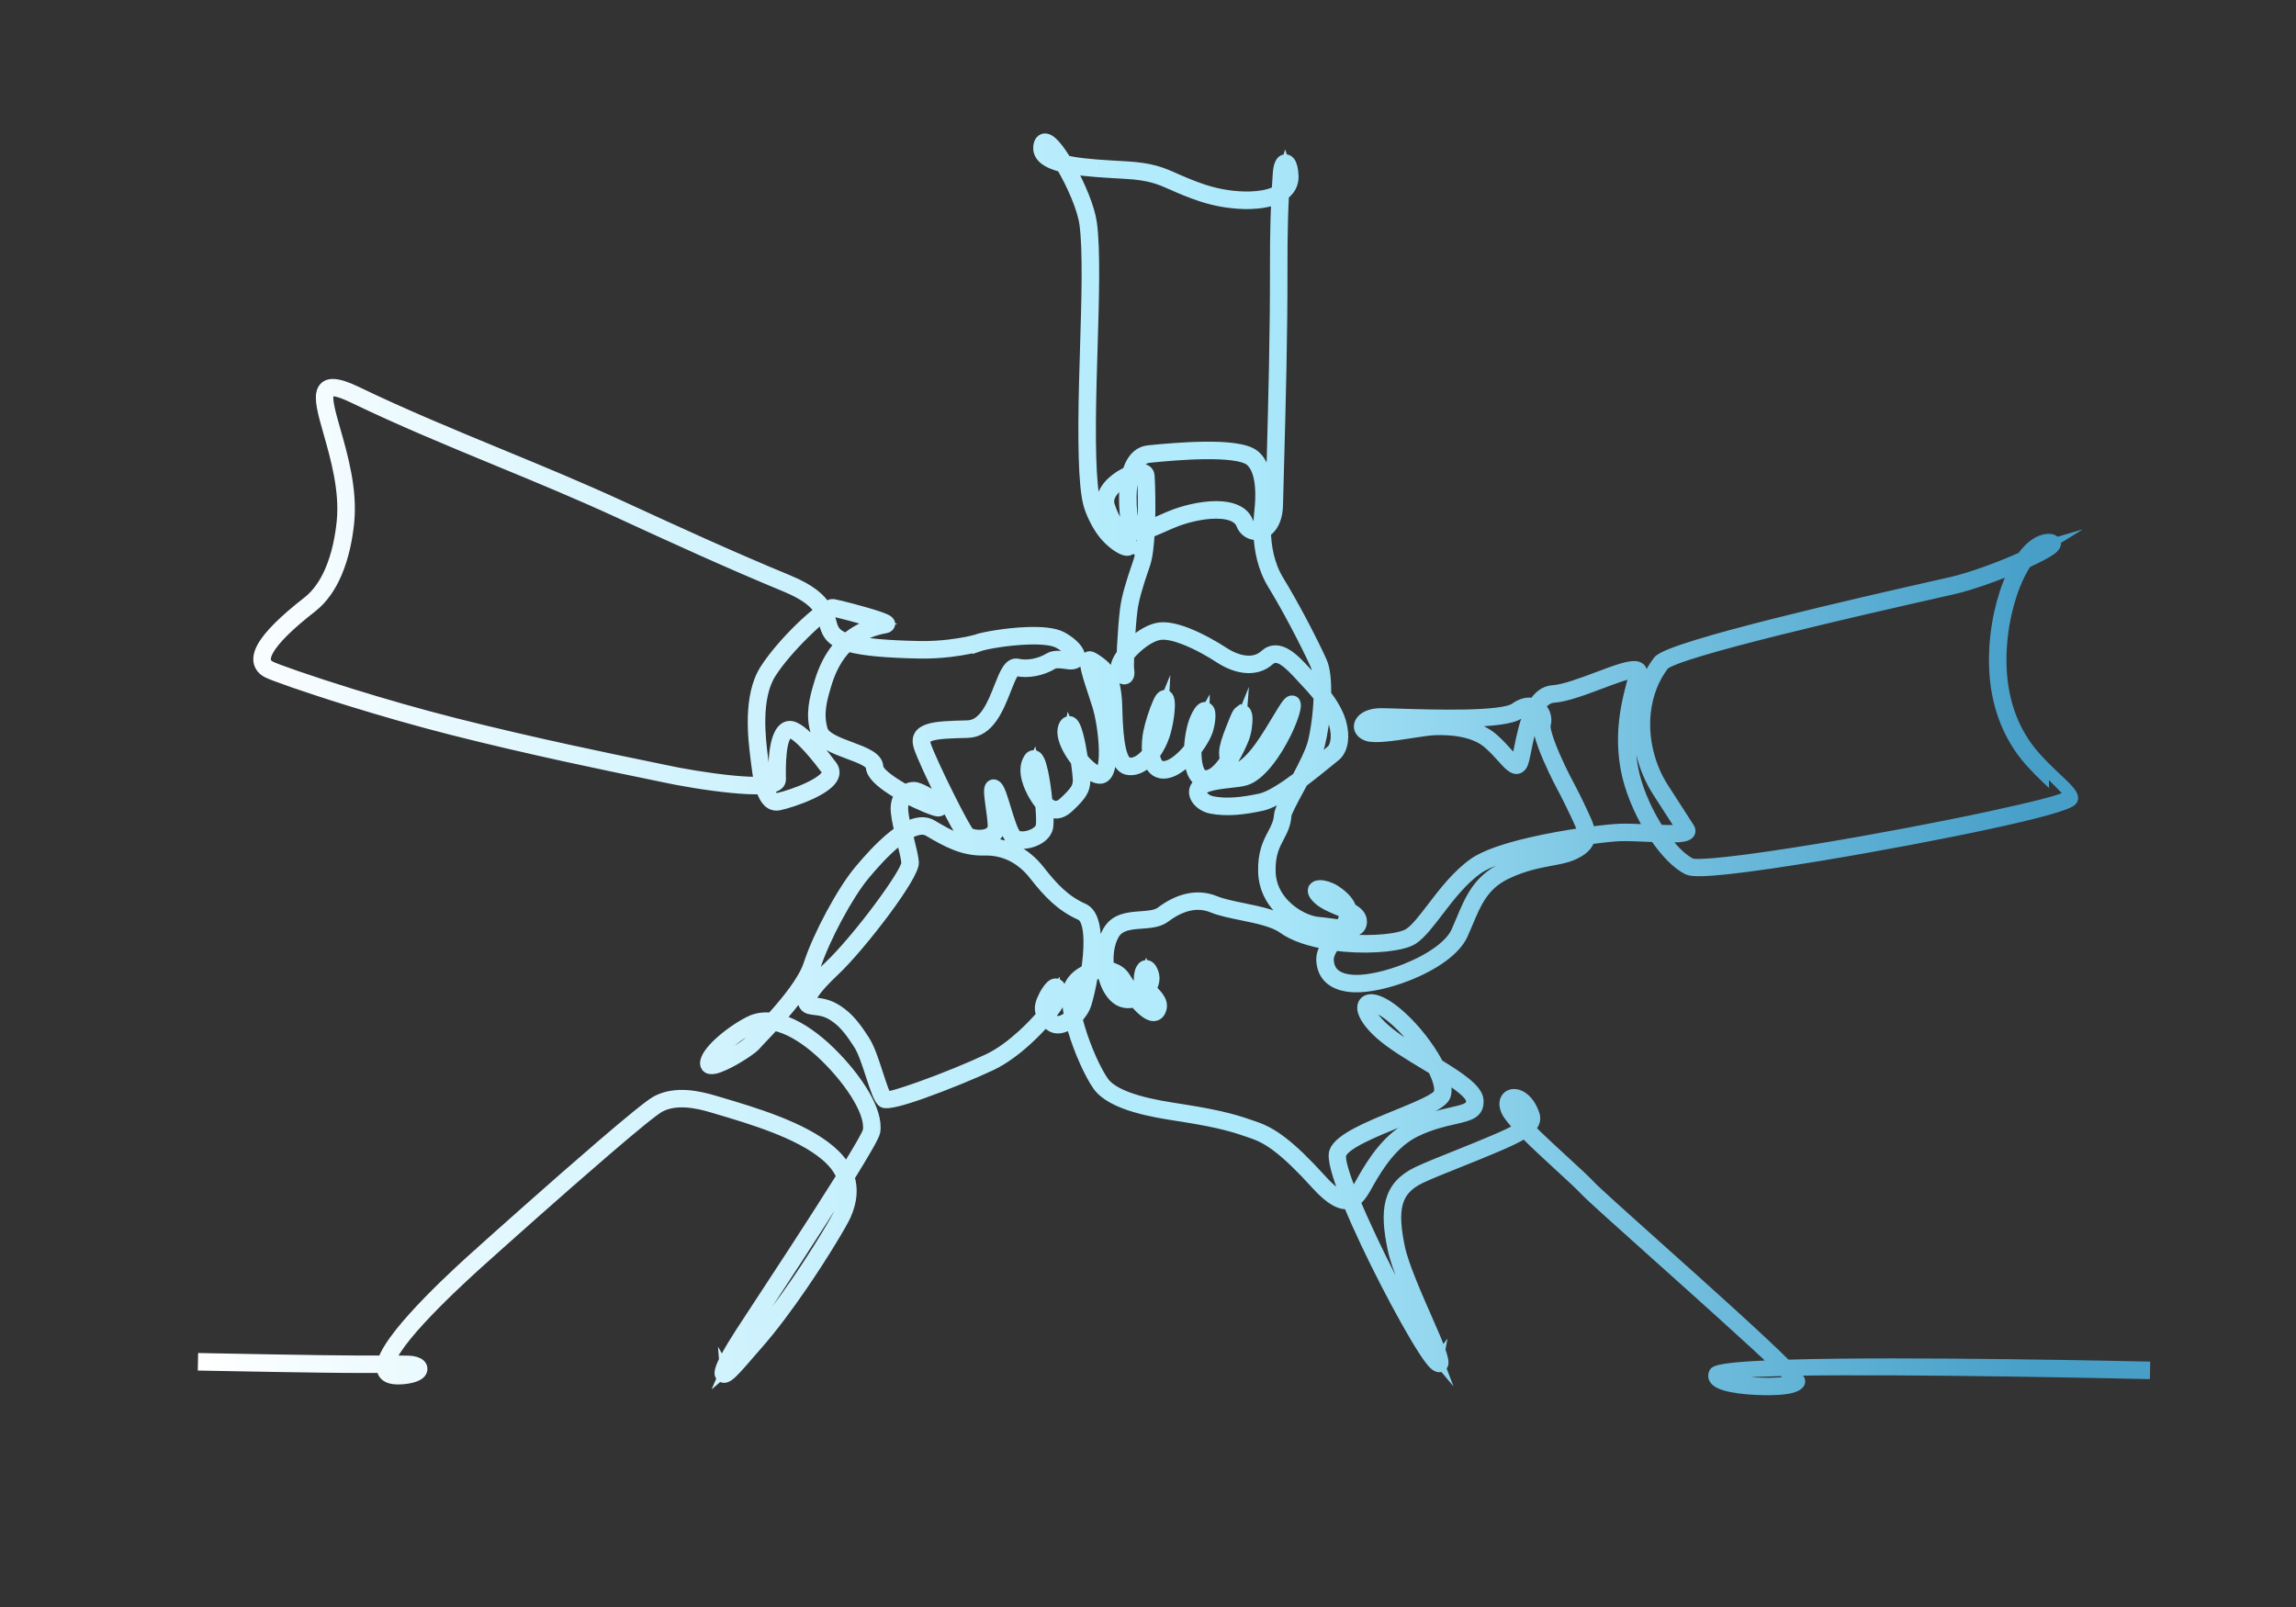 <?xml version="1.0" encoding="UTF-8"?> <svg xmlns="http://www.w3.org/2000/svg" xmlns:xlink="http://www.w3.org/1999/xlink" version="1.1" id="Layer_1" x="0px" y="0px" viewBox="0 0 5000 3500" style="enable-background:new 0 0 5000 3500;" xml:space="preserve"><rect x="0" y="0" width="5000" height="3500" fill="#333333" stroke="none"/> <style type="text/css"> .st0{fill:url(#SVGID_1_);stroke:url(#SVGID_00000025432675528699432370000014903250660948729216_);stroke-width:25;stroke-miterlimit:10;} </style> <g> <linearGradient id="SVGID_1_" gradientUnits="userSpaceOnUse" x1="443.46" y1="1664.637" x2="4669.798" y2="1664.637"> <stop offset="0" style="stop-color:#FFFFFF"></stop> <stop offset="0.187" style="stop-color:#DDF6FE"></stop> <stop offset="0.41" style="stop-color:#BBEDFC"></stop> <stop offset="0.531" style="stop-color:#AEEAFC"></stop> <stop offset="0.797" style="stop-color:#68B7D9"></stop> <stop offset="0.94" style="stop-color:#479FC8"></stop> </linearGradient> <linearGradient id="SVGID_00000067939487278985295790000005807058358706971542_" gradientUnits="userSpaceOnUse" x1="430.716" y1="1664.637" x2="4682.542" y2="1664.637"> <stop offset="0" style="stop-color:#FFFFFF"></stop> <stop offset="0.187" style="stop-color:#DDF6FE"></stop> <stop offset="0.41" style="stop-color:#BBEDFC"></stop> <stop offset="0.531" style="stop-color:#AEEAFC"></stop> <stop offset="0.797" style="stop-color:#68B7D9"></stop> <stop offset="0.94" style="stop-color:#479FC8"></stop> </linearGradient> <path style="fill:url(#SVGID_1_);stroke:url(#SVGID_00000067939487278985295790000005807058358706971542_);stroke-width:25;stroke-miterlimit:10;" d=" M450.04,2972.87l-6.58-0.13l0.26-13.16l6.58,0.13c0.75,0.01,261.67,5.17,331.01,5.07c18.49-0.03,36.73-0.04,53.47-0.01 c20.54-65.79,176.82-205.69,207.45-233.1c1.66-1.49-2.54,2.28,3.25-2.94c30.79-27.71,163-146.01,264.8-233.4 c57.62-49.47,105.51-89,119.87-96.63c20.52-10.9,43.42-13.48,65.44-12.05c21.57,1.4,42.23,6.64,58.86,11.56l9.01,2.66 c77.33,22.85,183.21,54.13,243.67,105.42c14.83,12.58,27.16,26.8,35.3,43.03c28.23-45.53,47.81-79.1,49.02-86.5 c3.05-18.68-5.38-43.55-20.54-70.07c-17.87-31.26-44.92-64.34-73.73-92.36c-28.03-27.27-59.18-49.8-88.92-61.39 c-7.8-3.04-15.5-5.32-23-6.73c-9.4,10.23-17.99,19.25-24.87,26.47c-7.45,7.82-12.84,13.48-14.73,15.89 c-6.96,8.9-41.71,31.83-68.26,44c-7.8,3.58-15.02,6.3-20.83,7.59c-7.92,1.76-14.11,0.88-17.5-3.65c-1.33-1.77-2.06-3.89-2.14-6.39 c-0.35-11.64,12.38-28.65,30.68-45.36c18.76-17.13,43.71-34.62,65.85-45.53c14.37-7.08,30.22-9.11,46.84-7.11 c31.56-34.74,69.99-81.28,81.8-117.41c10.31-31.55,28.36-71.26,48.37-108.55c20.22-37.68,42.54-73.05,61.03-95.23 c18.27-21.92,45.5-52.8,73.56-75.23c5.04-4.03,10.12-7.79,15.19-11.18c-4.53-19.17-8.28-37.74-8.2-50.55 c0.03-4.95,0.69-9.54,1.83-13.73c1.68-6.14,4.4-11.44,7.76-15.83c-6.55-3.69-12.98-7.52-19.05-11.41 c-24.62-15.81-44.01-33.25-44.56-48.24c-0.43-11.56-24.55-20.56-50.3-30.17c-30.45-11.36-62.91-23.47-70.01-46.53 c-12.01-39.06-1.84-73.89,6.32-101.82l0.94-3.22c10.24-35.21,25.61-64.71,47.39-87.41c-16.86-7.14-25.04-15.99-30.06-26.16 c-3.05-6.19-4.75-12.53-6.54-19.27c-1.17-4.38-2.39-8.94-4.12-13.67c-11.27,9-25.88,22.22-41.32,37.43 c-26.88,26.49-55.31,58.86-72.55,86.1c-34.08,53.86-22.98,142.7-17.67,185.24c0.26,2.05,0.49,3.93,0.86,6.98 c1.76,14.51,3.9,30.77,7.28,45.04c10.6-1.07,17.13-2.83,17.53-5.49c0.02-0.11,0.03-0.05,0.03-0.1l-0.02-1.35 c-0.4-24.83-1.8-110.47,32.76-113.79c13.67-1.32,33.78,16.1,52.17,36.23c17.36,19,33.62,40.58,40.29,49.57 c1.6,2.16,2.78,4.39,3.57,6.67c3.69,10.67-1.29,20.82-11.36,30.11c-8.63,7.97-21.33,15.49-35.15,22.1 c-26.53,12.7-57.66,22.24-71.37,25.02c-18.47,3.75-29.68-10.01-36.86-30.6c-0.51-1.45-0.99-2.93-1.46-4.45 c-17.42,0.79-39.87-0.38-64.07-2.7c-53.72-5.15-116.31-16.04-151.06-23.75c-5.74-1.27-18.21-3.83-35.9-7.45 c-76.21-15.6-249.56-51.09-420.28-94.38c-78.46-19.89-156.56-42.51-223-63.07c-98.27-30.4-171.17-56.39-182.11-62.38 c-4.98-2.73-8.91-5.97-11.81-9.7c-4.58-5.89-6.54-12.77-6.01-20.58c0.48-7.13,3.11-14.95,7.76-23.43 c14.17-25.84,48.15-59.22,98.39-98.33c22-17.12,37.95-41.3,49.43-67.82c15.31-35.32,22.74-74.79,26.01-107.5 c6.84-68.25-13.45-139.49-29.01-194.1c-12.09-42.47-21.44-75.29-13.36-92.04c7.96-16.51,28.91-17.24,72.62,3.85 c102.96,49.66,208.39,93.2,313.74,136.7c88.18,36.41,176.3,72.8,262.6,112.59c60.67,27.97,121.23,55.78,181.16,82.58 c60.51,27.06,121.23,53.49,182.37,78.75c49.74,20.55,71,40.6,81.63,59.03c7.51-4.6,13.37-6.96,16.8-6.42 c10.18,1.62,66.2,15.86,97.12,26.21c6.83,2.29,12.54,4.42,16.42,6.24c8.94,4.2,11.82,9,6.44,14.46c-1.27,1.28-3.04,2.15-5.35,2.56 c-28.24,4.97-51.56,15-70.63,29.52c28.09,6.75,72.59,11.1,144.23,12.48c23.23,0.45,45.43-1.06,64.54-3.29 c30.77-3.58,53.06-8.95,58.88-10.99v-0.01c15.82-5.58,65.41-14.47,110.55-16.12c30.61-1.12,59.54,1.11,75.64,9.94 c18.16,9.96,30.15,21.55,35.27,31.09c2.27,4.22,3.34,8.28,3.18,11.92c-0.2,4.55-2.14,8.3-5.87,10.95 c-3.7,2.62-9.06,3.88-16.08,3.31c-1.44-0.12-3.63-0.42-6.2-0.77c-8.99-1.24-23.56-3.25-29.79,0.51 c-12.51,7.54-25.92,12.43-39.05,14.92c-14.15,2.68-28,2.57-40.04-0.02c-7.12-1.54-14.75,17.83-24.13,41.66 c-15.89,40.37-36.08,91.68-81.96,92.86h-0.06c-36.59,0.94-64.77,1.66-80.92,7.01c-10.98,3.63-15.31,10.03-11.44,21.75 c5.83,17.63,28.05,65.55,49.83,109.25c20.07,40.26,39.48,76.59,44.77,81.42c4.2,3.83,15.47,6.43,27.01,5.69 c4.48-0.28,8.91-1.1,12.85-2.59c3.66-1.38,6.88-3.33,9.28-5.96c3.22-3.53,5.08-8.53,4.64-15.36c-0.86-13.47-2.96-28.51-4.81-41.72 c-2.83-20.25-5.12-36.61-0.43-41.44c3.66-3.76,7.77-3.72,12.49,0.87c5.69,5.53,11.44,24.45,17.87,45.56 c8,26.28,17.12,56.27,24.8,61.2c1.72,1.1,3.93,1.89,6.48,2.36c7.3,1.37,16.7,0.22,25.43-2.95c8.54-3.1,16.21-8.06,20.26-14.36 c1.28-1.99,2.18-4.12,2.6-6.34c1.34-7.14,0.76-25.33-1.13-46.48c-6.7-7.5-11.72-15.73-14.67-20.87 c-4.25-7.41-11.07-20.4-14.81-34.64c-3.97-15.11-4.53-31.64,4.49-45.13c1.88-2.81,4.12-4.49,6.66-5.15 c6.12-1.58,10.9,2.66,14.53,11.05c2.36,5.46,4.61,13.39,6.69,22.79c4.12,18.64,7.54,43.48,9.67,66.05c1.77,1.76,3.65,3.4,5.61,4.84 c8.6,6.32,19.41,8.49,31.38-2.53c14.59-13.42,22.55-22.27,26.9-29.38c3.95-6.46,4.85-11.68,5.34-18.1c0.36-4.82-1.43-23-4.51-43.83 c-1.94-2.43-3.84-4.92-5.66-7.46c-13.13-18.22-23.01-38.98-23.37-55.12c-0.12-5.4,0.77-10.36,2.88-14.67 c1.78-3.65,3.95-5.97,6.46-7.13c6.22-2.88,11.25,0.53,15.28,8.41c2.46,4.81,4.8,11.79,6.98,20.01c3.79,14.32,7.21,32.94,9.85,50.36 c10.19,12.28,21.42,22.36,30.82,26.94c3.15,1.53,5.89,2.36,8.05,2.31c0.25-0.01,0.51-0.05,0.76-0.13c2.85-0.88,5.05-5.8,6.7-13.27 c2.04-9.26,2.73-21.67,2.42-35.41c-0.73-32.59-7.06-71.96-14.13-94.87c-2.73-8.84-6.25-19.51-9.72-30.05 c-10.47-31.76-20.57-62.35-16.09-71.32c2.65-5.3,6.93-6.79,13.2-3.66c4.23,2.11,13.79,7.89,22.62,15.59 c5.85,5.1,11.42,11.07,15.09,17.5l0.21,0.39c4.63,8.23,7.9,18.46,10.17,29.13c2.88,13.52,4.16,27.92,4.54,39.69l0.21,6.83 c1.14,38.71,3.4,115.57,25.67,120.44c11.2,2.45,23.15-3.26,33.97-13.45c2.88-2.71,5.66-5.72,8.33-8.98 c-1.47-16.08,0.36-33.18,2.46-43.74c2.2-11.08,5.26-22.28,8.6-32.75c4.11-12.87,8.6-24.41,12.46-33.18 c3.01-6.83,5.83-10.86,8.37-12.63c6.15-4.26,10.44-2.25,13.07,4.66c0.98,2.58,1.51,6.46,1.62,11.23 c0.39,16.44-3.98,47.01-11.41,68.99c-4.97,14.68-12.46,29.13-21.48,41.24c0.4,2.68,0.92,5.28,1.58,7.76 c1.35,5.06,3.28,9.51,5.95,12.82c2.34,2.89,5.34,4.93,9.16,5.69c3.26,0.65,7.18,0.45,11.87-0.8c13.45-3.58,28.76-16.08,42.19-31.06 c2.45-2.73,4.82-5.53,7.11-8.37c1.11-24.5,6.4-49.9,13.4-65.46c5.09-11.32,9.65-17.82,13.39-20.51c4.1-2.95,7.93-2.96,11.37-0.47 c2.37,1.72,3.95,4.62,4.7,8.46c1.43,7.25,0.3,20.54-3.81,35.92c-3.32,12.41-13.19,30.1-26.04,46.79 c-0.32,13.17,0.67,25.8,3.44,35.91c2.56,9.34,6.51,16.28,12.16,18.82c1.48,0.66,3.1,1.05,4.88,1.1c11.7,0.38,23.3-8.44,33.66-20.66 c3.8-4.48,7.42-9.4,10.81-14.5c-1.36-6.51-1.95-13.38-1.46-19.77c0.18-2.34,0.5-4.62,0.97-6.79c1.73-7.97,3.92-15.45,7.52-25.46 c3.47-9.66,8.31-21.75,15.45-39.21c3.23-7.91,6.21-12.38,8.83-14.24l0.01,0.01l0.02-0.01c5.44-3.85,9.56-2.38,12.48,3.11 c1.16,2.19,1.87,5.34,2.15,9.09c0.88,11.63-1.79,32.85-7.07,46.12c-4.26,10.72-12.99,30.68-24.74,49.47 c0.43,1.46,0.9,2.87,1.42,4.23c2.43,6.41,5.3,11.11,7.69,11.63c5.11,0.38,12.37-3.65,20.69-10.66 c10.02-8.44,20.98-20.96,31.45-35.5c14.74-20.47,28.96-44.27,40.2-63.07c12.38-20.72,21.44-35.87,27.47-36.62 c4.83-0.6,7.68,1.65,8.36,7.1c1.07,8.54-7.09,34.39-21.23,63.03c-10.64,21.55-24.69,45.09-40.69,64.45 c-7.45,9.01-15.21,17.02-23.06,23.33c-7.4,5.95-14.91,10.41-22.37,12.82c-8.62,2.78-20.79,4.11-34.19,5.57 c-18.55,2.02-39.62,4.31-54.63,10.94c-4.3,1.9-6.96,4.14-8.29,6.51c-1.1,1.96-1.28,4.18-0.74,6.44c0.04,0.15,0.06,0.3,0.09,0.44 c0.72,2.57,2.32,5.24,4.6,7.77c4.63,5.13,11.77,9.32,19.84,10.93c16.4,3.28,33.5,3.72,50.97,2.4c17.75-1.34,35.86-4.48,54-8.31 c20.55-4.34,51.1-24.23,81.06-46.64c14.97-28.1,29.76-57.45,34.58-76.82c6.68-26.81,11.74-65.03,12.75-99.72 c-11.59-14.81-23.6-27.61-32.12-36.7c-1.84-1.96-3.5-3.73-6.07-6.54c-13.28-14.5-26.88-29.14-39.81-37.14 c-11.16-6.91-21.95-8.61-31.7,0.2c-13.47,12.18-30.28,17.12-48.37,16.12c-18.73-1.03-38.83-8.5-57.87-20.9 c-19.94-12.98-48.82-29.56-76.66-40.46c-19.72-7.72-38.73-12.54-53.18-11.02c-16.21,1.71-36.34,14.21-52.87,29.2 c-6.46,5.85-12.32,12-17.13,17.94c-0.52,15.06-0.56,26.83,0.17,31.22c1.22,7.37,0.18,12.29-2.02,15.13 c-2.15,2.78-5.02,3.88-8.25,3.56c-2.24-0.22-4.47-1.21-6.5-2.83c-4.4-3.5-8.9-11.07-9.59-19.63c-0.68-8.43,4.5-19.91,13.17-31.75 c0.22-5.97,0.52-12.32,0.86-18.84c1.49-28.08,3.99-59.72,6.34-77.84c1.66-12.81,4.49-26.27,9.07-42.76 c4.52-16.27,10.8-35.65,19.41-60.47c4.53-13.06,7.23-35.78,8.74-61.1c-14.91,3.25-26.5,1.39-31.35-10.87 c-2.33-5.9-4.81-18.16-6.37-33.4c-2.19-21.41-2.63-49.16,1.68-73.79c-2.35,1.28-4.69,2.67-7,4.16 c-19.68,12.67-36.68,32.24-30.62,51.52c9.27,29.5,22.53,46.52,32.97,59.93c6.31,8.1,11.66,14.98,15.02,22.95 c1.47,3.48,1.62,6.48,0.67,8.97c-1.55,4.05-4.89,5.91-9.6,5.74c-2.46-0.09-5.47-0.87-8.82-2.29 c-10.68-4.52-27.35-16.62-40.94-33.51c-7.23-8.98-13.91-19.96-19.42-30.83c-6.36-12.54-11.22-25.09-13.59-34.31 c-5.4-21-8.48-55.75-9.78-101.38c-1.29-45.28-0.85-101.44,0.81-165.6c0.6-23.14,1.31-46.63,2.02-70.17 c3.27-107.8,6.56-216.57-1.38-272.95c-4.79-34.04-27.8-86.39-50.42-124.62c-32.49-8.19-53.53-21.8-49.64-45.5 c0.92-5.58,3-9.38,6.06-11.61c5.73-4.18,12.72-2.33,20.37,4.15c5.57,4.72,12,12.28,18.79,21.8c4.16,5.84,8.49,12.47,12.87,19.67 c5.14,1.13,10.59,2.16,16.28,3.09c30.49,5.01,67.63,7.12,101.91,9.06l13.22,0.76c55.47,3.24,76.6,12.58,107.59,26.28 c15.83,7,34.29,15.16,61.07,24.09c31.79,10.6,68.86,16.26,101.47,15.28c19.85-0.6,37.93-3.66,51.94-9.57 c2.53-1.07,4.93-2.23,7.17-3.49c0.75-13.65,1.64-27.17,2.68-40.56c0.92-11.76,3.6-19.53,6.87-23.34c2.63-3.06,5.77-4.36,9.2-3.95 c3.04,0.36,5.77,2.1,7.99,5.16c3.57,4.93,6.47,15.04,6.91,29.66c0.18,5.92-0.63,11.39-2.31,16.45c-3.26,9.79-9.7,17.75-18.53,24.03 c-0.93,17.94-1.63,35.97-2.13,54.08c-0.95,34.3-1.24,69-1.17,103.98c0.28,145.72-3.43,283.51-7.3,427.36 c-0.81,30.14-1.63,60.56-2.42,91.36c-0.64,25.11-8.39,41.95-18.67,51.83c-2.42,2.32-4.98,4.27-7.62,5.85 c0.8,30.86,6.76,71.06,28.58,106.74c16.62,27.17,33.66,57.71,48.81,86.26c19.79,37.29,36.56,71.56,45,90.5 c6.87,15.42,9.32,41.97,8.78,71.25c13.64,17.95,26.46,38.65,32.61,59.73c4.52,15.49,5.54,30.01,3.77,42.18 c-1.98,13.65-7.49,24.6-15.6,31.08c-5.32,4.26-10.73,8.67-16.6,13.45c-15.87,12.93-34.92,28.45-54.5,43.15 c-2.94,5.5-5.87,10.93-8.72,16.22c-14.43,26.75-26.81,49.72-27.3,56.7c-1.37,19.77-8.33,32.98-15.8,47.17 c-9.48,18.01-19.87,37.75-18.83,76.08c0.8,29.27,13.42,52.99,30.34,70.84c23.33,24.6,54.52,38.06,74.48,39.69 c7.92,0.65,16.75,1.84,25.59,3.03c8.36,1.13,16.73,2.26,24.38,2.91c5.62-9.08,9.32-18.3,8.34-27.87c-4.53-2.1-9.44-4.18-14.45-6.29 c-15.53-6.57-31.85-13.48-42.84-23.66c-6.86-6.36-10.07-11.53-10.68-15.59c-0.71-4.68,1.1-8.07,4.75-10.33 c2.37-1.46,5.49-2.16,9.04-2.19c8.76-0.08,22.32,4.01,31.47,9.89c21.53,13.84,32.1,27.06,35.62,39.87 c13.49,7.15,23.16,15.58,22.85,28.52c-0.41,17.33-15.08,21.81-35.24,21.33c-0.68-0.02-1.36-0.04-2.05-0.06 c-3.53,5.07-7.4,10.1-11.27,15.13l-1.17,1.51c4.97,0.58,9.96,1.08,14.95,1.51c61.09,5.21,120.72-0.8,139.71-13.46 c15.02-10.01,31.7-31.82,50.73-56.7c24.89-32.53,53.67-70.17,89.56-95.71c24.99-17.79,71.27-32.72,121.33-44.45 c39.27-9.2,81.03-16.47,116.58-21.6c-0.26-6.29-2.28-12.86-5.04-19.63c-2.15-5.25-4.47-10.22-6.83-15.25 c-1.06-2.26-2.13-4.53-3.07-6.59c-4.38-9.54-9.72-20.53-14.82-30.76c-7.27-14.59-13.7-26.93-16.06-31.21 c-6.14-11.13-26.91-52.25-39.76-86.93c-7.89-21.28-12.81-40.62-9.9-50.66c1.37-4.75,0.96-10.01-0.93-14.79 c-1.21-3.05-3-5.86-5.31-8.17c-11.83,24.51-18.45,57.61-23.25,81.63c-3.34,16.73-5.89,29.45-9.52,34.26 c-6.4,8.46-13.47,7.75-22.16,1.18c-5.29-4-11.2-10.56-18.39-18.54c-8.23-9.14-18.23-20.24-30.27-30.8 c-16.16-14.18-37.38-22-58.55-26.15c-21.6-4.23-43.05-4.65-59.22-4.06c-11.48,0.42-30.6,3.36-51.24,6.53 c-37.24,5.72-79.29,12.19-95.89,6.23c-7.62-2.73-12.51-7.1-14.82-12.15c-1.75-3.83-2-7.91-0.84-11.93l0.1-0.37 c1.1-3.54,3.34-6.98,6.64-10.04c0.13-0.14,0.27-0.27,0.41-0.4c7.32-6.53,20.21-11.52,37.81-11.64c7.41-0.05,21.16,0.38,38.95,0.93 c76.01,2.37,226.6,7.05,254.42-12.89c10.93-7.83,21.15-11.1,30.14-11.2c3.8-0.04,7.37,0.49,10.67,1.48 c10.21-16.07,23.59-27.34,41.52-28.45c24.07-1.49,62.86-16.06,98.35-29.39c36.98-13.9,70.53-26.5,84.39-22.44 c8.08,2.37,11.37,7.99,8.46,17.88c-9.3,31.72-17.44,63.34-21.51,96.44c-4.05,32.9-4.09,67.24,2.74,104.56 c7.6,41.53,26.88,87.63,50.64,126.62c2.14,3.5,4.31,6.95,6.5,10.32c23.58,0.84,44.33,1.05,52.75-1.25l-14.35-22.34 c-14.4-22.43-27.54-42.89-39.19-60.86c-16.51-25.46-28.63-54.19-35.74-84.1c-7.07-29.73-9.23-60.71-5.89-90.86 c2.22-20.03,6.88-39.72,14.15-58.47c6.96-17.95,16.33-35.02,28.25-50.7c24.54-32.26,454.45-129.58,602.33-163.06 c14.51-3.28,26.1-5.91,36.29-8.25c44.02-10.12,107.13-33.7,153.55-54.55c16.94-23.61,36.11-38.06,55.57-39.04 c5.34-0.27,9.12,0.41,11.49,1.9c7.63,4.8,5.68,11.15-3.87,18.49c-5.07,3.9-13.21,8.75-23.55,14.17 c-8.88,4.66-19.49,9.78-31.22,15.09c-9.26,13.7-17.92,30.69-25.54,49.99c-20.12,50.95-32.44,117.46-29.37,182.54 c1.54,32.64,7.37,65.74,18.65,97.49c10.2,28.7,24.86,56.3,44.85,81.45c17.84,22.44,40.61,43.92,58.77,61.04 c21.62,20.39,37.38,35.26,32.39,44.22c-5.49,9.87-76.6,29.01-175.18,50.32c-107.65,23.26-249.33,50.08-373.37,70.53 c-77.43,12.77-148.27,23.24-200.14,28.9c-46.43,5.07-78.45,6.16-87.77,1.48c-23.35-11.74-48.66-38.12-71.1-71.25 c-6.25-0.24-12.6-0.51-18.91-0.79c-21.91-0.95-43.41-1.88-58.01-1.31c-12.46,0.49-36.88,2.88-67.05,7.01 c-2.91,13.33-13.82,25.44-39.06,35.73c-12.11,4.94-26.72,7.68-43.74,10.86c-27.22,5.1-60.84,11.39-98.95,29.93 c-48.98,23.82-65.45,63.17-83.18,105.52c-3.63,8.68-7.32,17.48-11.31,26.27c-7.83,17.23-23.23,33.47-42.91,47.99 c-21.81,16.09-48.94,30.15-76.76,41.07c-20.67,8.11-41.75,14.53-61.36,18.8s-37.87,6.41-52.9,5.97 c-19.82-0.58-38.02-4.94-51.19-15.19c-11.71-9.11-19.26-22.58-20.3-41.73c-0.69-12.81,4.63-24.71,12.15-36.28 c-37.77-6.31-73.06-17.46-96.84-34.58c-20.4-14.68-56.22-22.02-90.19-28.97c-23.6-4.83-46.34-9.48-63.37-16.46 c-17.04-6.98-33.85-7.78-49.83-4.53c-19.5,3.96-37.91,13.93-54.07,26.09c-13.71,10.32-32.16,11.67-51.16,13.06 c-23.63,1.73-48.21,3.52-60.37,24.45c-11.15,19.19-14.73,45.9-11.89,70.83l0.18,1.49c3.98,0.65,7.84,1.64,11.49,2.98 c9.89,3.64,18.31,9.83,23.94,18.89c6.94,11.18,16.13,24.43,25.73,36.42c1.79-0.96,3.54-2.05,5.23-3.24 c3.17-2.24,6.1-4.83,8.68-7.66c-2.98-4.01-5.26-8.13-6.2-12.55c-2.13-9.99-0.41-22.74,3.1-29.89c1.43-2.92,3.27-5.24,5.46-6.65 c3.32-2.14,6.92-2.38,10.64-0.12c3.47,2.1,6.82,7.05,9.53,15.9c3.27,10.69,0.63,22.41-5.67,32.75c1.16,1.23,2.35,2.48,3.56,3.74 c12.54,13.09,25.75,26.87,16.79,44.88c-1.09,2.19-2.41,3.95-3.94,5.33c-5.44,4.89-12.27,4.79-19.9,1.1 c-5.81-2.81-12.28-7.94-18.93-14.46c-4.03-3.95-8.17-8.44-12.29-13.26l-0.1,0.03c-13.16,4.03-27.34,2.86-39.49-6.81 c-14.46-11.51-24.38-32.06-28.98-55.15c-3.45-0.03-6.98,0.2-10.51,0.7c-4.37,0.61-8.75,1.61-13,2.98 c-4.12,25.17-9.49,47.98-13.91,62.48c-1.87,6.11-4.7,12-8.19,17.48c-3.44,5.39-7.54,10.41-12.02,14.87 c1.76,7.33,3.82,14.92,6.13,22.61c13.37,44.56,34.76,91.96,51.4,115.77c27.17,38.89,117.9,52.85,166.16,60.28l9.37,1.48 c88.08,13.9,119.74,24.95,151.17,35.91c4.37,1.52,2.28,0.81,5.33,1.86c17.46,6.06,35.61,15.22,58.43,32.89 c22.46,17.39,49.57,43.14,85.29,82.58c24.99,27.59,41.93,36.93,54.15,36.63c-18.98-47.89-29.71-85.17-24.95-98.73 c9.86-28.1,74.5-54.54,133.4-78.63c46.59-19.05,89.39-36.56,93.87-48.65c4.05-10.95-1.35-30.57-12.79-53.43 c-5.25-3.18-10.59-6.39-15.97-9.62c-36.72-22.08-75.08-45.15-100.26-67.8c-23.33-21-34.84-39.45-36.87-51.8 c-1.02-6.22,0.12-11.38,3.2-15.19c3.16-3.91,8.01-6.03,14.32-6.05c11.6-0.04,29.95,7.81,52.63,26.26 c31.48,25.62,61.71,62.08,82.42,96.2c3.82,6.29,7.31,12.52,10.44,18.62c46.09,28.04,85.32,54.28,86.76,77.34 c1.75,27.93-18.18,32.45-52.46,40.22c-21.99,4.99-50.65,11.49-83.42,27.37c-24.58,11.92-44.7,30.18-61.47,50.36 c-16.96,20.41-30.57,42.9-41.9,62.85c-1.04,1.83-1.89,3.36-2.75,4.91c-5.75,10.34-11.92,21.43-20.54,29.24 c-2.01,1.82-4.12,3.45-6.33,4.84c10.92,26.19,24.07,55.39,38.28,85.44c51.08,108.02,115.67,225.66,140.45,254.86 c-5.2-13.83-18.07-43.1-32.9-76.83c-24.01-54.62-52.93-120.42-61.14-160.29c-8.64-41.96-11.38-75.28-4.17-102.15 c7.44-27.7,25.1-48.2,57.16-63.58c18.87-9.06,50.62-21.77,84.98-35.53c27.39-10.97,56.45-22.61,82.3-33.74 c21.9-9.43,42.24-18.39,56.26-27.57c-14.19-15.01-24.84-27.95-28.92-36.75c-5.39-11.62-4.75-21.12-0.55-27.4 c2.56-3.83,6.33-6.38,10.86-7.5c4.09-1.01,8.77-0.8,13.63,0.76c12.22,3.92,26.46,16.98,34.7,41.7 c3.82,11.47-0.41,21.46-10.09,30.63c22.37,22.58,51.19,49.03,76.72,72.48c23.79,21.84,44.78,41.11,55.51,52.66 c11.19,12.05,73.08,67.46,147.7,134.28c100.78,90.23,224.54,201.04,279.71,256.44c264.23-8.03,771.45,3.75,773.4,3.79l6.58,0.13 l-0.26,13.16l-6.58-0.13c-1.93-0.04-502.59-11.63-763.28-6.87c11.97,12.49,18.88,20.88,19.06,23.8 c0.65,10.21-18.42,16.01-45.09,17.7c-20.37,1.3-45.83,0.91-69.22-1.18c-23.73-2.13-45.47-6.07-57.98-11.88 c-11.66-5.42-16.92-12.71-12.53-22.16c3.74-8.05,58.42-12.98,139.48-15.82c-56.05-53.76-174.89-160.16-272.06-247.17 c-74.98-67.14-137.17-122.82-148.58-135.1c-10.35-11.15-31.18-30.27-54.78-51.94c-25.94-23.82-55.21-50.69-78.12-73.98l-0.63,0.43 c-15.02,10.14-36.54,19.64-59.73,29.63c-25.16,10.83-54.73,22.68-82.61,33.84c-34.3,13.74-65.99,26.43-84.21,35.17 c-28.22,13.54-43.69,31.3-50.09,55.12c-6.62,24.65-3.92,56.1,4.32,96.12c7.9,38.36,36.54,103.51,60.31,157.61 c22.01,50.08,40.05,91.12,33.21,99.15c-3.77,4.43-9.08,4.01-16.25-2.11c-21.32-18.18-93.15-147.09-148.5-264.13 c-14.25-30.15-27.43-59.6-38.4-86.32c-16.41,2.91-38.19-6.68-69.18-40.88c-35.11-38.77-61.67-64.01-83.59-80.98 c-21.55-16.69-38.48-25.26-54.67-30.88c-6.63-2.3-4.57-1.58-5.38-1.86c-30.91-10.78-62.04-21.65-148.85-35.35 c-2.85-0.45-3.08-0.46-9.31-1.42c-50.2-7.73-144.56-22.25-174.99-65.81c-17.36-24.84-39.54-73.8-53.25-119.53 c-1.71-5.69-3.28-11.34-4.7-16.9c-1.68,1.19-3.38,2.3-5.09,3.32c-11.31,6.75-23.19,9.66-32.65,6.77c-1.99-0.61-3.87-1.46-5.61-2.57 c-5.03-3.21-9.58-7.29-13.34-11.87c-11.42,13.1-25.81,28.12-41.93,42.72c-22.91,20.75-49.39,40.78-75.95,53.45 c-36.6,17.46-99.43,43.24-150.33,61.33c-42.29,15.03-77.29,24.51-85.02,19.66c-8.51-5.34-16.48-29.86-25.4-57.29 c-8.39-25.81-17.67-54.36-27.27-68.82c-1.43-2.15-2.08-3.14-2.73-4.15c-9.1-13.91-24.36-37.26-44.01-52.07 c-10.74-8.09-19.1-12.5-27.46-15.19c-8.42-2.7-17.34-3.77-28.79-5.1c-4.2-0.49-7.6-1.61-10.27-3.29c-5.87-3.7-7.96-9.3-7.05-16.31 c0.69-5.34,3.33-11.49,7.41-18.12c9.81-15.97,28.66-36.09,48.27-54.49c30.01-28.15,74.31-81.25,110.2-129.69 c33.55-45.28,59.63-85.76,59-96.26c-0.6-10.02-5.11-28.19-9.98-47.76l-1.82-7.33c-3.42,2.43-6.86,5.04-10.3,7.79 c-27.13,21.68-53.75,51.89-71.65,73.37c-17.86,21.44-39.66,56.03-59.53,93.07c-19.67,36.66-37.37,75.58-47.44,106.38 c-11.86,36.29-47.95,81.28-79.18,116.2c5.8,1.47,11.66,3.38,17.56,5.68c31.5,12.28,64.17,35.83,93.36,64.23 c29.66,28.85,57.54,62.96,76,95.25c16.57,28.97,25.68,56.79,22.09,78.73c-1.45,8.87-24.13,47.76-56,99.13 c0.18,0.57,0.36,1.14,0.53,1.72c6.98,23.37,5.53,50.23-8.31,81.3c-6.86,15.41-45.98,81.9-94.51,152.79 c-30.82,45.01-65.52,91.96-98.35,129.02c-6.62,7.47-13.47,15.43-20,23c-16.99,19.73-31.74,36.86-41.14,43.58 c-7.19,5.14-12.96,5.65-17.01,0c-7.73-10.82,25.35-63,39.51-85.32c2.29-3.61,4.06-6.4,4.95-7.87c0.91-1.5,9.43-14.47,22.85-34.89 c42.71-64.97,136.05-206.97,197.04-304.58c-6.92-17.7-19.56-33.04-35.41-46.47c-58.36-49.5-162.68-80.33-238.87-102.84l-9.01-2.67 c-15.92-4.71-35.65-9.72-55.97-11.04c-19.86-1.29-40.37,0.96-58.43,10.55c-13.47,7.16-60.55,46.09-117.49,94.98 c-101.25,86.92-233.67,205.41-264.54,233.19c-4.13,3.72,1.05-0.96-3.31,2.94c-29.85,26.72-181.87,162.79-202.88,223.34 c15.92,0.07,29.98,0.19,40.92,0.42c12,0.25,20.72,3.24,25.12,7.33c2.99,2.78,4.43,6.12,4.19,9.76c-0.22,3.36-1.89,6.57-5.1,9.38 c-5.83,5.1-18.49,9.65-38.97,11.07c-28.2,1.94-40.56-7.07-41.68-23.34c-0.03-0.49-0.02-1-0.03-1.5 c-16.13-0.03-33.58-0.01-51.27,0.01C711.74,2978.04,450.79,2972.88,450.04,2972.87L450.04,2972.87z M888.79,2978.39 c-11.51-0.24-26.32-0.37-43.03-0.43c0.01,0.19-0.01,0.4,0.01,0.59c0.56,8.05,8.73,12.37,27.64,11.06 c17.31-1.19,27.23-4.36,31.18-7.82l0.05-0.04C902.1,2979.9,896.72,2978.55,888.79,2978.39L888.79,2978.39z M1828.67,2641.72 c10.41-23.39,13.06-43.9,10.04-62c-61.39,98.14-149.5,232.19-190.72,294.91c-12.96,19.72-21.19,32.24-22.54,34.47 c-1.07,1.77-2.83,4.54-5.1,8.13c-10.61,16.74-33.04,52.11-38.74,65.52c8.36-7.06,21.43-22.23,36.27-39.47 c6.32-7.34,12.97-15.06,20.1-23.11c32.34-36.51,66.72-83.03,97.32-127.73C1783.43,2722.13,1822,2656.7,1828.67,2641.72 L1828.67,2641.72z M1580.42,2987.85c0.61,0.85,0.32,0.36-0.15-0.46C1580.29,2987.59,1580.34,2987.74,1580.42,2987.85 L1580.42,2987.85z M1668.82,2230.64c-10.5-0.04-20.44,1.99-29.54,6.47c-21.06,10.37-44.85,27.07-62.81,43.47 c-14.84,13.55-25.44,26.33-26.33,34c0.62-0.25,1.77-0.79,3.58-1.2c4.84-1.07,11.18-3.49,18.2-6.71 c25.08-11.5,57.29-32.38,63.36-40.14c2.38-3.05,7.91-8.85,15.55-16.87C1655.99,2244.27,1662.12,2237.84,1668.82,2230.64 L1668.82,2230.64z M1972.09,1803.36c20.57-11.29,40.5-15.25,57.01-5.49c20.53,12.14,38.82,22.49,57.11,29.53 c18.07,6.96,36.43,10.83,57.49,10.25c23.24-0.64,45.43,4.17,65.78,14.26c20.02,9.93,38.22,24.96,53.82,44.92 c14.87,19.03,28.96,35.5,44.25,49.35c15.14,13.71,31.54,24.94,51.18,33.67c19.07,8.47,26.03,36.15,26.44,69.51 c0.23,18.71-1.54,39.4-4.3,59.33c2.99-0.73,6.02-1.32,9.04-1.74c3.44-0.48,6.89-0.75,10.3-0.81c-2.94-27.22,1.21-56.52,13.69-77.99 c15.67-26.97,43.8-29.03,70.84-31c17.05-1.25,33.61-2.46,44.2-10.42c17.54-13.2,37.7-24.07,59.38-28.47 c18.38-3.73,37.75-2.8,57.42,5.26c15.87,6.51,38.01,11.04,60.99,15.74c35.31,7.23,72.55,14.85,95.24,31.19 c23.33,16.8,59.29,27.49,97.64,33.26c1.9-2.52,3.83-5.04,5.77-7.56c2.13-2.77,4.26-5.54,6.33-8.31 c-5.74-0.64-11.66-1.44-17.57-2.23c-8.42-1.14-16.84-2.27-24.86-2.93c-22.49-1.84-57.33-16.69-83-43.77 c-18.93-19.97-33.05-46.6-33.95-79.61c-1.14-41.77,10.08-63.09,20.32-82.54c6.8-12.91,13.12-24.92,14.3-41.91 c0.62-8.94,11.39-29.63,24.7-54.38c-23.84,16.4-46.84,29.5-64.21,33.17c-18.71,3.95-37.38,7.19-55.71,8.57 c-18.6,1.41-36.88,0.92-54.53-2.6c-10.89-2.18-20.64-7.95-27.06-15.06c-3.65-4.04-6.29-8.61-7.55-13.33 c-0.08-0.21-0.14-0.43-0.19-0.66c-1.29-5.4-0.76-10.87,2.08-15.94c2.65-4.72,7.26-8.9,14.23-12.03c-1.56-0.37-3.04-0.88-4.47-1.52 c-9.64-4.34-15.87-14.34-19.44-27.39c-1.97-7.21-3.15-15.42-3.67-24.1c-14.36,15.42-30.81,28.13-46.03,32.18 c-6.73,1.79-12.62,2.02-17.75,1c-7.12-1.42-12.65-5.13-16.9-10.38c-3.63-4.49-6.23-10.08-8.02-16.26 c-0.74,0.74-1.49,1.47-2.24,2.18c-13.87,13.06-29.85,20.24-45.78,16.75c-32.33-7.07-34.8-90.81-36.04-132.98l-0.21-6.78 c-0.35-11.06-1.57-24.61-4.28-37.37c-2.02-9.49-4.84-18.44-8.74-25.38l-0.2-0.32c-2.89-5.05-7.46-9.92-12.31-14.14 c-5.42-4.73-11.14-8.62-15.36-11.17c1.5,10.04,9.05,32.93,16.83,56.53c3.26,9.87,6.55,19.87,9.78,30.3 c7.36,23.84,13.94,64.71,14.69,98.48c0.33,14.69-0.44,28.16-2.73,38.51c-2.68,12.13-7.68,20.56-15.68,23.03 c-1.38,0.42-2.83,0.66-4.37,0.69c-4.38,0.1-9.15-1.19-14.09-3.6c-6.87-3.35-14.46-9.06-21.97-16.23 c1.63,13.59,2.46,24.19,2.19,27.82c-0.63,8.3-1.83,15.13-7.25,23.98c-5.01,8.19-13.67,17.91-29.22,32.22 c-16.55,15.23-31.82,13.7-44.48,5.91c1.11,16.84,1.25,30.64,0.08,36.86c-0.75,3.97-2.29,7.66-4.46,11.03 c-5.71,8.88-15.83,15.62-26.86,19.62c-10.84,3.94-22.79,5.31-32.34,3.52c-4.19-0.79-7.99-2.18-11.17-4.22 c-11.72-7.54-21.61-40.01-30.27-68.48c-1.78-5.84-3.5-11.5-5.13-16.64l0.84,6.02c1.88,13.46,4.02,28.78,4.91,42.7 c0.69,10.81-2.52,19.01-8.05,25.06c-3.89,4.27-8.87,7.34-14.39,9.42c-5.23,1.97-10.96,3.05-16.66,3.42 c-14.85,0.94-30.23-3.19-36.71-9.1c-6.57-6-27.06-43.85-47.71-85.29c-22.01-44.15-44.53-92.79-50.55-111 c-6.87-20.78,0.66-32.07,19.85-38.41c17.86-5.91,46.96-6.65,84.74-7.63h0.06c37.11-0.95,55.51-47.71,69.99-84.5 c11.65-29.6,21.12-53.65,39.14-49.76c10.41,2.24,22.47,2.32,34.88-0.03c11.62-2.2,23.52-6.55,34.67-13.27 c10.2-6.14,27.6-3.74,38.35-2.26c2.14,0.3,3.97,0.55,5.47,0.67c3.79,0.31,6.22-0.04,7.41-0.88c0.22-0.15,0.33-0.42,0.35-0.78 c0.05-1.26-0.5-2.99-1.63-5.11c-4.06-7.57-14.21-17.1-30.01-25.77c-13.75-7.54-40.29-9.38-68.83-8.34 c-43.84,1.61-91.56,10.09-106.63,15.4v-0.01l-0.02,0.01c-6.26,2.2-29.89,7.96-61.74,11.67c-19.47,2.27-42.21,3.8-66.25,3.34 c-75.47-1.46-121.57-6.24-150.4-13.67c-2-0.52-3.92-1.05-5.77-1.59c-0.67,0.64-1.33,1.29-1.99,1.94 c-21.45,21.37-36.52,49.85-46.53,84.28l-0.94,3.22c-7.67,26.25-17.23,58.98-6.38,94.29c5.19,16.87,34.51,27.81,62.01,38.07 c30.01,11.19,58.11,21.68,58.86,42.03c0.36,9.84,17.15,23.89,38.53,37.61c7.02,4.51,14.48,8.92,22.01,13.11 c5.69-3.7,11.97-5.62,17.88-5.58c2.24,0.01,4.43,0.3,6.54,0.88c15.61,4.26,37.14,18.08,47.82,27.93c2.81,2.6,5.02,5.05,6.37,7.16 c2.94,4.58,3.01,8.69-0.5,11.96c-1.78,1.65-4.24,2.49-7.46,2.36c-7.12-0.3-37.95-12.54-68.97-28.9c-2.98,3.36-5.41,7.68-6.83,12.89 c-0.85,3.13-1.34,6.58-1.37,10.33C1965.14,1770.67,1968.19,1786.5,1972.09,1803.36L1972.09,1803.36z M2022.39,1809.22 c-12.64-7.48-29.33-3.12-47.13,7.39c0.97,3.96,1.95,7.92,2.92,11.82c5.01,20.17,9.67,38.91,10.34,50.13 c0.82,13.74-26.42,57.43-61.58,104.88c-36.3,48.99-81.21,102.79-111.75,131.44c-18.85,17.69-36.88,36.88-46.05,51.8 c-3.17,5.15-5.17,9.57-5.61,12.91c-0.22,1.67,0.08,2.88,1.01,3.47c1,0.63,2.56,1.08,4.75,1.33c12.13,1.4,21.59,2.55,31.32,5.67 c9.79,3.14,19.38,8.15,31.39,17.2c21.49,16.19,37.54,40.74,47.11,55.37l2.68,4.1c10.59,15.96,20.16,45.4,28.82,72.02 c8.14,25.04,15.42,47.42,19.87,50.22c3.81,2.39,34.72-7.13,73.61-20.95c50.41-17.92,112.7-43.48,149.04-60.81 c25.38-12.11,50.78-31.33,72.8-51.28c17.12-15.51,32.14-31.36,43.52-44.62c-3.3-7.5-4.43-15.57-2.45-23.21 c1.8-6.94,4.77-13.97,8.16-20.3c3.92-7.33,8.48-13.82,12.48-18.19c3.58-3.91,7.01-5.78,10.18-6.05c4.03-0.35,7.1,1.43,9.23,4.82 c1.32,2.09,2.14,4.85,2.48,8.02c0.9,8.4-1.51,21.75-6.97,32.32c-2.47,4.78-8.5,13.34-17.19,23.96c3.1,4.32,7.15,8.16,11.7,11.07 c0.72,0.46,1.51,0.82,2.36,1.08c5.72,1.75,13.81-0.55,22.07-5.48c2.9-1.73,5.77-3.77,8.55-6.06c-5.45-25.66-6.89-48.33-1.65-62.6 c4.82-13.12,14.69-23.75,26.88-31.31c3.68-2.29,7.58-4.3,11.63-6.01c3.19-21.24,5.32-43.71,5.08-63.81 c-0.35-28.52-5.26-51.72-18.6-57.65c-21.05-9.35-38.56-21.33-54.69-35.94c-15.98-14.47-30.53-31.45-45.8-51 c-14.35-18.36-31.01-32.15-49.28-41.21c-18.43-9.14-38.54-13.5-59.59-12.92c-22.95,0.63-42.92-3.58-62.54-11.13 C2062.1,1832.21,2043.33,1821.61,2022.39,1809.22L2022.39,1809.22z M2352.2,2181.66c3.81-12.47,8.33-31.24,12.09-52.32 c-0.68,0.39-1.36,0.8-2.03,1.21c-9.84,6.11-17.73,14.49-21.47,24.66c-3.84,10.45-3.18,27.13,0.39,46.71 c1.54-1.93,2.98-3.95,4.31-6.03C2348.38,2191.37,2350.7,2186.57,2352.2,2181.66L2352.2,2181.66z M2279.74,2191.39 c-0.64,2.46-0.7,5.08-0.29,7.74c5.65-7.22,9.59-12.96,11.4-16.47c3.96-7.68,5.92-16.96,5.69-23.29c-3.12,3.6-6.63,8.75-9.77,14.61 C2283.83,2179.47,2281.27,2185.51,2279.74,2191.39L2279.74,2191.39z M1989.56,1728.65c-1.01-0.01-2.06,0.09-3.12,0.3 c15.61,8.05,30.48,14.76,41.21,18.95c-10.2-7.69-24.27-15.92-34.96-18.84C1991.7,1728.8,1990.65,1728.66,1989.56,1728.65 L1989.56,1728.65z M1842.91,1391.66c18.5-16,40.91-27.71,67.83-34.62c-1.13-0.39-2.3-0.79-3.51-1.2 c-30.41-10.17-85.14-24.12-95.01-25.69c-1.68-0.27-4.98,1.26-9.5,4.23c2.58,6.43,4.23,12.61,5.8,18.5 c1.62,6.07,3.14,11.79,5.61,16.79C1818.32,1378.17,1825.83,1385.57,1842.91,1391.66L1842.91,1391.66z M1741.1,1370.61 c16.23-15.99,32.19-29.88,45.3-39.5c-9.47-16.7-28.82-35.07-75.55-54.38c-61.29-25.33-122.13-51.8-182.73-78.91 c-61.19-27.36-121.31-54.98-181.31-82.63c-86.44-39.85-174.23-76.11-262.08-112.38C979.1,959.19,873.39,915.54,770.27,865.8 c-35.12-16.94-50.8-18.75-55.02-9.99c-5.89,12.21,2.86,42.94,14.19,82.7c15.84,55.63,36.51,128.21,29.42,199.01 c-3.38,33.77-11.1,74.62-27.04,111.43c-12.32,28.43-29.53,54.44-53.41,73.03c-48.86,38.03-81.68,70.06-94.94,94.25 c-3.72,6.79-5.8,12.79-6.16,17.96c-0.31,4.49,0.76,8.37,3.28,11.6c1.8,2.32,4.37,4.4,7.73,6.24 c10.45,5.73,82.21,31.22,179.63,61.35c66.07,20.44,143.89,42.97,222.33,62.86c170.98,43.35,343.75,78.73,419.71,94.28 c17.51,3.58,29.86,6.11,36.11,7.5c34.36,7.62,96.28,18.39,149.46,23.5c22.28,2.14,42.99,3.27,59.39,2.75 c-3.27-14.42-5.35-30.21-7.06-44.37l-0.86-6.93c-5.5-44.03-16.99-136,19.63-193.86C1684.46,1430.93,1713.61,1397.69,1741.1,1370.61 L1741.1,1370.61z M1671.84,1716.13l0.44,1.29c4.99,14.31,11.86,24.06,21.85,22.03c13.04-2.65,42.76-11.78,68.28-23.99 c12.71-6.08,24.26-12.89,31.9-19.94c6.21-5.73,9.52-11.3,7.85-16.13c-0.34-0.99-0.91-2.03-1.71-3.11 c-6.51-8.78-22.4-29.86-39.47-48.54c-16.03-17.55-32.61-32.83-41.17-32c-22.44,2.16-21.2,78.38-20.84,100.48l0.02,1.35 c0.01,0.86-0.03,1.61-0.13,2.26C1697.48,1708.82,1687.5,1713.91,1671.84,1716.13L1671.84,1716.13z M2264.07,1725.69 c-1.93-15.09-4.34-30.03-7.05-42.29c-1.88-8.5-3.89-15.61-5.96-20.42c-0.04-0.1-0.08-0.2-0.1-0.3c-4.32,9.15-3.49,20.38-0.71,30.96 c3.38,12.84,9.59,24.68,13.47,31.44L2264.07,1725.69L2264.07,1725.69z M2338.85,1626.09c-1.5-7.53-3.1-14.73-4.78-21.07 c-1.71-6.47-3.46-11.94-5.18-15.78c-0.39,1.69-0.55,3.55-0.51,5.55C2328.58,1603.72,2332.64,1614.82,2338.85,1626.09 L2338.85,1626.09z M2330.07,1585.47c0.5-0.4,0.72-0.59,0.01-0.26C2329.92,1585.28,2330.01,1585.32,2330.07,1585.47L2330.07,1585.47 z M2512.28,1620.59c3.93-7.17,7.29-14.8,9.9-22.51c6.03-17.81,9.91-41.46,10.64-57.41c-3.19,7.67-6.61,16.78-9.73,26.54 c-3.15,9.85-6.05,20.52-8.19,31.31C2513.75,1604.27,2512.69,1612.13,2512.28,1620.59L2512.28,1620.59z M2606.37,1607.8 c5.35-8.87,9.24-17.16,10.99-23.69c2.62-9.79,3.92-18.3,4-24.34c-1.41,2.43-3.03,5.65-4.89,9.76 C2612.17,1579.1,2608.58,1592.86,2606.37,1607.8L2606.37,1607.8z M2668.27,1678.01c-5.18,6.11-10.73,11.52-16.59,15.76 c8.68-1.38,17.5-2.34,25.84-3.25c12.71-1.38,24.25-2.64,31.56-5c5.82-1.88,11.93-5.56,18.14-10.55 c7.07-5.69,14.2-13.07,21.15-21.47c15.32-18.53,28.81-41.15,39.04-61.87c4.73-9.58,8.75-18.66,11.92-26.65 c-1.09,1.84-2.23,3.76-3.41,5.74c-11.34,18.98-25.7,43-40.82,64c-11.06,15.36-22.79,28.7-33.67,37.88 c-10.93,9.22-21.4,14.42-30.16,13.75c-0.61-0.05-1.2-0.13-1.78-0.26c-6.03-1.31-11.44-7.3-15.35-15.48 C2672.24,1673.16,2670.28,1675.64,2668.27,1678.01L2668.27,1678.01z M2680.81,1635.07c6.8-12.76,11.94-24.71,14.87-32.08 c3.24-8.15,5.35-19.79,6.04-29.51c-5.98,14.67-10.18,25.26-13.3,33.93c-3.31,9.22-5.35,16.22-7,23.81 C2681.15,1632.47,2680.95,1633.75,2680.81,1635.07L2680.81,1635.07z M2692.27,1673.18c0.01,0-0.05,0-0.03,0H2692.27 L2692.27,1673.18z M2850.59,1675c11.33-8.96,22.11-17.74,31.71-25.56c6.26-5.1,12.03-9.8,16.65-13.5 c5.49-4.39,9.3-12.37,10.8-22.67c1.52-10.46,0.6-23.07-3.36-36.66c-4.18-14.32-11.88-28.65-20.85-42.02 c-1.91,30.79-6.54,62.52-12.35,85.85C2869.53,1635.17,2860.81,1654.65,2850.59,1675L2850.59,1675z M2850.62,1471.84 c6.22,6.63,14.22,15.16,22.62,25.03c-0.47-20.82-2.79-38.71-7.62-49.55c-8.22-18.47-24.82-52.34-44.64-89.68 c-15.16-28.56-32.09-58.93-48.4-85.59c-22.28-36.42-29.06-76.89-30.37-108.75c-6.07,1.03-12.14,0.46-17.65-1.53 c-8.86-3.2-16.26-10.04-19.99-19.79c-5.93-15.51-23.13-22.62-44.57-24.4c-29.97-2.48-67.54,5.41-96.2,15.88 c-8.89,3.25-18.97,7.71-29.07,12.18c-8.21,3.64-16.43,7.27-24.09,10.3c-2.88,1.14-5.71,2.2-8.47,3.15 c-1.51,28.19-4.46,54.12-9.72,69.27c-8.47,24.42-14.66,43.55-19.15,59.7c-4.42,15.93-7.14,28.8-8.71,40.9 c-2.29,17.69-4.75,48.95-6.23,76.86l-0.1,1.89c2.37-2.42,4.84-4.8,7.4-7.11c18.32-16.61,41.17-30.52,60.35-32.55 c16.78-1.77,37.86,3.44,59.32,11.84c28.75,11.26,58.5,28.33,79.04,41.7c17.15,11.16,35.01,17.88,51.42,18.78 c14.67,0.81,28.17-3.09,38.83-12.72c15.26-13.79,31.26-11.65,47.44-1.65c14.4,8.91,28.68,24.27,42.6,39.46 C2845.53,1466.41,2847.93,1468.96,2850.62,1471.84L2850.62,1471.84z M2489.46,1149.36c1.94-45.63,0.51-95.13-0.73-111.72 c-0.09-1.21-1.22-1.93-3-2.24c-4.09-0.72-10.07,0.22-16.92,2.47l-1.28,0.43c-0.52,2.19-0.99,4.43-1.42,6.7 c-4.5,23.83-4.11,51.29-1.95,72.38v0.03c1.42,13.95,3.58,24.88,5.55,29.86C2471.73,1152.41,2479.23,1152.22,2489.46,1149.36 L2489.46,1149.36z M2501.89,1036.66c1.21,16.18,2.6,63.34,0.93,108.16c0.98-0.38,1.97-0.76,2.98-1.16 c7.67-3.03,15.65-6.56,23.63-10.09c10.14-4.49,20.28-8.98,29.89-12.49c30.15-11.01,69.84-19.3,101.77-16.65 c26.31,2.18,47.73,11.71,55.81,32.86c2.29,5.99,6.78,10.17,12.15,12.11c3.75,1.36,7.95,1.64,12.15,0.7l0.76-0.18 c0.05-17.14,1.48-30.65,2.26-37.93l0.08-0.76c1.03-9.74,3.09-31.51,0.92-53.84c-2.09-21.48-8.05-43.53-22.62-55.13 c-14.88-11.85-54.92-15.07-98.46-14.63c-44.39,0.45-92.25,4.86-121.71,7.87l-0.18,0.02c-2.85,0.29-5.51,0.95-8.01,1.93 c-10.06,3.97-17.17,13.46-22.08,25.84c5.96-1.31,11.4-1.66,15.84-0.88C2496.07,1023.81,2501.27,1028.35,2501.89,1036.66 L2501.89,1036.66z M2438.61,1037.98c5.87-3.78,11.97-7,17.9-9.54c5.94-20.28,16.2-36.7,32.88-43.28c3.54-1.4,7.37-2.34,11.51-2.76 l0.18-0.02c29.64-3.02,77.86-7.47,122.95-7.92c46.12-0.46,89.11,3.4,106.77,17.47c17.97,14.31,25.15,39.73,27.52,64.21 c2.3,23.63,0.16,46.32-0.92,56.47l-0.08,0.76c-0.61,5.77-1.66,15.64-2.04,28.16c7.25-7.95,12.59-21.26,13.1-41.05 c0.79-30.8,1.61-61.22,2.42-91.36c3.87-143.84,7.58-281.62,7.3-427.05c-0.07-35.19,0.22-70.03,1.17-104.34 c0.43-15.51,0.99-30.89,1.72-46.13l-1.29,0.56c-15.57,6.57-35.27,9.96-56.69,10.6c-34.06,1.03-72.77-4.88-105.96-15.95 c-27.82-9.27-46.36-17.47-62.26-24.5c-29.73-13.14-49.99-22.1-103-25.19l-13.22-0.76c-34.61-1.96-72.1-4.09-103.3-9.22 c-1.81-0.3-3.59-0.61-5.35-0.92c21.32,38.32,41.63,86.59,46.21,119.13c8.08,57.36,4.77,166.73,1.48,275.12 c-0.72,23.69-1.43,47.33-2.02,70.12c-1.65,63.93-2.1,119.88-0.81,164.93c1.27,44.7,4.23,78.5,9.37,98.49 c2.13,8.31,6.64,19.86,12.61,31.63c5.13,10.12,11.31,20.28,17.93,28.51c11.03,13.71,23.97,23.74,33.09,28.38 c-2.68-4.32-6.2-8.85-10.12-13.88c-11.07-14.22-25.12-32.27-35.13-64.11C2394.27,1078.26,2414.65,1053.4,2438.61,1037.98 L2438.61,1037.98z M2302.21,345.84c-1.59-2.38-3.16-4.67-4.7-6.83c-6.16-8.64-11.84-15.37-16.57-19.38 c-2.65-2.24-4.07-3.61-4.11-3.58c-0.21,0.15-0.48,1.15-0.8,3.1C2274.04,331.22,2284.53,339.69,2302.21,345.84L2302.21,345.84z M2795.64,405.06c2.18-2.81,3.86-5.89,4.97-9.22c1.2-3.6,1.78-7.59,1.64-11.96c-0.26-8.58-1.31-14.87-2.74-18.84 c-0.83,2.72-1.5,6.67-1.91,11.92C2796.87,386.3,2796.22,395.66,2795.64,405.06L2795.64,405.06z M2935.22,2015.95 c9.44-0.38,15.84-2.55,15.98-8.45c0.11-4.56-3.26-8.58-8.69-12.34C2941.56,2002.18,2938.9,2009.1,2935.22,2015.95L2935.22,2015.95z M2919.27,1969.16l1.92,0.81c-4.76-6.29-12-12.76-22.42-19.46c-7-4.5-17-7.68-23.59-7.83c1.07,1.34,2.73,3.08,5.12,5.29 C2889.62,1956.62,2904.81,1963.05,2919.27,1969.16L2919.27,1969.16z M2905.56,2057.88c-7.97,11.32-14.03,22.54-13.44,33.44 c0.81,14.89,6.48,25.2,15.24,32.03c10.71,8.33,26.23,11.9,43.45,12.41c13.88,0.41,31.06-1.64,49.76-5.71 c18.97-4.13,39.37-10.34,59.35-18.18c26.91-10.57,53-24.05,73.76-39.37c17.92-13.22,31.82-27.76,38.68-42.83 c3.96-8.71,7.59-17.37,11.16-25.91c18.73-44.74,36.13-86.31,89.63-112.33c39.67-19.29,74.25-25.77,102.25-31.01 c16.27-3.05,30.23-5.66,41.21-10.14c15.49-6.32,24.01-13.47,28-21.23c-34.08,5.03-73.48,12-110.72,20.72 c-48.64,11.39-93.3,25.69-116.68,42.33c-34.25,24.37-62.39,61.17-86.72,92.97c-19.73,25.8-37.03,48.41-53.88,59.64 c-21.18,14.12-84.43,21.11-148.12,15.68C2920.84,2059.73,2913.18,2058.9,2905.56,2057.88L2905.56,2057.88z M3454.67,1790.73 c3.18,7.78,5.63,15.37,6.47,22.67c29.65-4,53.62-6.33,66.02-6.81c15.17-0.6,36.92,0.34,59.1,1.31l9.58,0.41l-1.74-2.83 c-24.52-40.23-44.44-87.95-52.34-131.1c-7.11-38.86-7.09-74.49-2.89-108.53c4.17-33.85,12.48-66.16,21.98-98.55 c0.31-1.07,0.47-1.53,0.46-1.53c-9.62-2.82-41.21,9.05-76.03,22.13c-36.38,13.67-76.15,28.61-102.21,30.22 c-12.68,0.78-22.7,9.11-30.73,21.42c4.98,4.02,8.72,9.31,11.01,15.11c2.91,7.37,3.5,15.66,1.29,23.31 c-1.99,6.89,2.61,23.46,9.65,42.46c12.58,33.96,32.93,74.23,38.94,85.12c2.48,4.5,9.07,17.11,16.32,31.67 c4.84,9.72,10.15,20.66,14.97,31.17c1.07,2.32,2.05,4.41,3.02,6.49C3450.1,1780.36,3452.65,1785.78,3454.67,1790.73 L3454.67,1790.73z M3334.12,1545.36c-1.26-0.2-2.57-0.3-3.93-0.29c-6.39,0.07-13.98,2.63-22.56,8.77 c-31.4,22.51-184.96,17.73-262.48,15.32c-17.75-0.55-31.47-0.98-38.54-0.93c-14.03,0.09-23.86,3.67-29.09,8.34l-0.32,0.27 c-1.51,1.42-2.49,2.86-2.92,4.24l-0.06,0.18c-0.26,0.96-0.2,1.89,0.17,2.72c0.88,1.94,3.26,3.8,7.28,5.24 c13.37,4.8,53.74-1.41,89.5-6.9c20.86-3.21,40.18-6.18,52.74-6.63c16.98-0.62,39.52-0.18,62.22,4.27 c23.13,4.53,46.5,13.23,64.69,29.2c12.79,11.23,23,22.55,31.4,31.88c6.73,7.47,12.26,13.61,16.53,16.84 c1.94,1.47,3.19,2.06,3.69,1.4c1.8-2.38,4.09-13.83,7.1-28.9C3314.52,1605.48,3321.29,1571.64,3334.12,1545.36L3334.12,1545.36z M3621,1822.37c19.72,27.59,41.1,49.14,60.63,58.96c6.86,3.45,36.4,1.99,80.44-2.82c51.67-5.64,122.25-16.08,199.42-28.8 c123.53-20.37,264.96-47.14,372.7-70.43c95.17-20.57,163-37.61,166.46-43.82c0.01-0.01-12.61-11.91-29.92-28.23 c-18.48-17.42-41.66-39.29-60.06-62.44c-20.94-26.35-36.3-55.24-46.96-85.27c-11.72-32.98-17.77-67.36-19.37-101.26 c-3.16-67.04,9.53-135.54,30.25-188.01c5.14-13.02,10.81-25.09,16.89-35.95c-44.59,18.98-98.81,38.55-138.09,47.58 c-6.76,1.55-19.92,4.53-36.34,8.25c-146.68,33.2-573.13,129.74-594.74,158.16c-11.14,14.64-19.91,30.64-26.45,47.5 c-6.84,17.63-11.23,36.21-13.33,55.17c-3.17,28.6-1.11,58.04,5.63,86.37c6.79,28.52,18.29,55.84,33.94,79.97 c13.55,20.9,25.8,39.98,39.24,60.92l16.29,25.36c3.79,5.9,2.43,10.51-3.11,14.07C3667.23,1822.34,3646.06,1822.97,3621,1822.37 L3621,1822.37z M4452.52,1189.93c-6.07,1.75-12.14,5.17-18.11,10.06c1.06-0.54,2.11-1.08,3.12-1.62 C4443.39,1195.3,4448.45,1192.46,4452.52,1189.93L4452.52,1189.93z M4464.03,1188.51L4464.03,1188.51 C4464.94,1189.08,4465.27,1189.29,4464.03,1188.51L4464.03,1188.51z M2416.05,2121.06c4.27,18.39,12.23,34.26,23.34,43.1 c6.74,5.37,14.51,6.88,22.14,5.75c-8.91-11.44-17.27-23.59-23.73-33.99c-3.97-6.39-10.06-10.82-17.28-13.48 C2419.08,2121.91,2417.58,2121.45,2416.05,2121.06L2416.05,2121.06z M2487.55,2172.92c-1.36,0.96-2.76,1.87-4.2,2.72 c3.02,3.41,6.02,6.6,8.95,9.48c5.68,5.56,10.98,9.83,15.43,11.98c2.62,1.27,4.53,1.71,5.35,0.97c0.32-0.29,0.64-0.74,0.95-1.36 c4.85-9.75-5.06-20.09-14.47-29.92l-2.21-2.31C2494.38,2167.59,2491.09,2170.43,2487.55,2172.92L2487.55,2172.92z M2496.63,2142.59 c2.71-5.97,3.63-12.12,1.95-17.6c-0.72-2.36-1.37-4.18-1.93-5.52c-1.93,5.16-2.7,13.15-1.3,19.71 C2495.58,2140.28,2496.02,2141.42,2496.63,2142.59L2496.63,2142.59z M2944.19,2603.7c0.91-0.65,1.79-1.36,2.63-2.12 c6.98-6.32,12.61-16.45,17.86-25.89c1.01-1.82,2.01-3.61,2.8-5.01c11.61-20.43,25.59-43.51,43.25-64.76 c17.85-21.48,39.38-40.98,65.86-53.81c34.08-16.52,63.6-23.22,86.25-28.36c27.34-6.2,43.24-9.81,42.19-26.6 c-0.91-14.62-28.52-34.61-63.97-56.74c7.19,18.79,9.66,35.07,5.62,45.97c-6.48,17.51-51.88,36.08-101.3,56.29 c-56.26,23.01-118.02,48.27-125.91,70.79C2915.57,2524.58,2926.03,2558.78,2944.19,2603.7L2944.19,2603.7z M3014.11,2241.18 c23.47,21.12,59.44,42.99,94.39,64.02c-19.95-32.35-48.53-66.6-78.25-90.78c-20.13-16.38-35.4-23.35-44.32-23.32 c-2.09,0.01-3.45,0.41-4.05,1.15c-0.68,0.84-0.85,2.47-0.47,4.82C2983.02,2206.81,2993.18,2222.34,3014.11,2241.18L3014.11,2241.18 z M3130.49,2964.71c-0.53,0.7-0.76,1.01-0.07,0.21C3130.46,2964.87,3130.48,2964.8,3130.49,2964.71L3130.49,2964.71z M3320.97,2448.76c5.98-5.67,8.72-11.31,6.81-17.04c-6.7-20.12-17.34-30.43-26.24-33.29c-2.47-0.79-4.69-0.94-6.46-0.5 c-1.33,0.33-2.4,1.02-3.07,2.03c-1.79,2.67-1.65,7.59,1.58,14.55C3297.22,2422.34,3307.33,2434.45,3320.97,2448.76L3320.97,2448.76 z M3905.58,3008.78c-0.13-2.03-8.17-10.74-22-24.3c-80.63,1.76-134.81,5.27-137.69,11.47c-0.5,1.07,1.87,2.71,6.08,4.67 c11.12,5.17,31.28,8.74,53.59,10.74c22.65,2.03,47.39,2.4,67.26,1.13C3891.86,3011.28,3905.65,3009.9,3905.58,3008.78 L3905.58,3008.78z"></path> </g> </svg> 